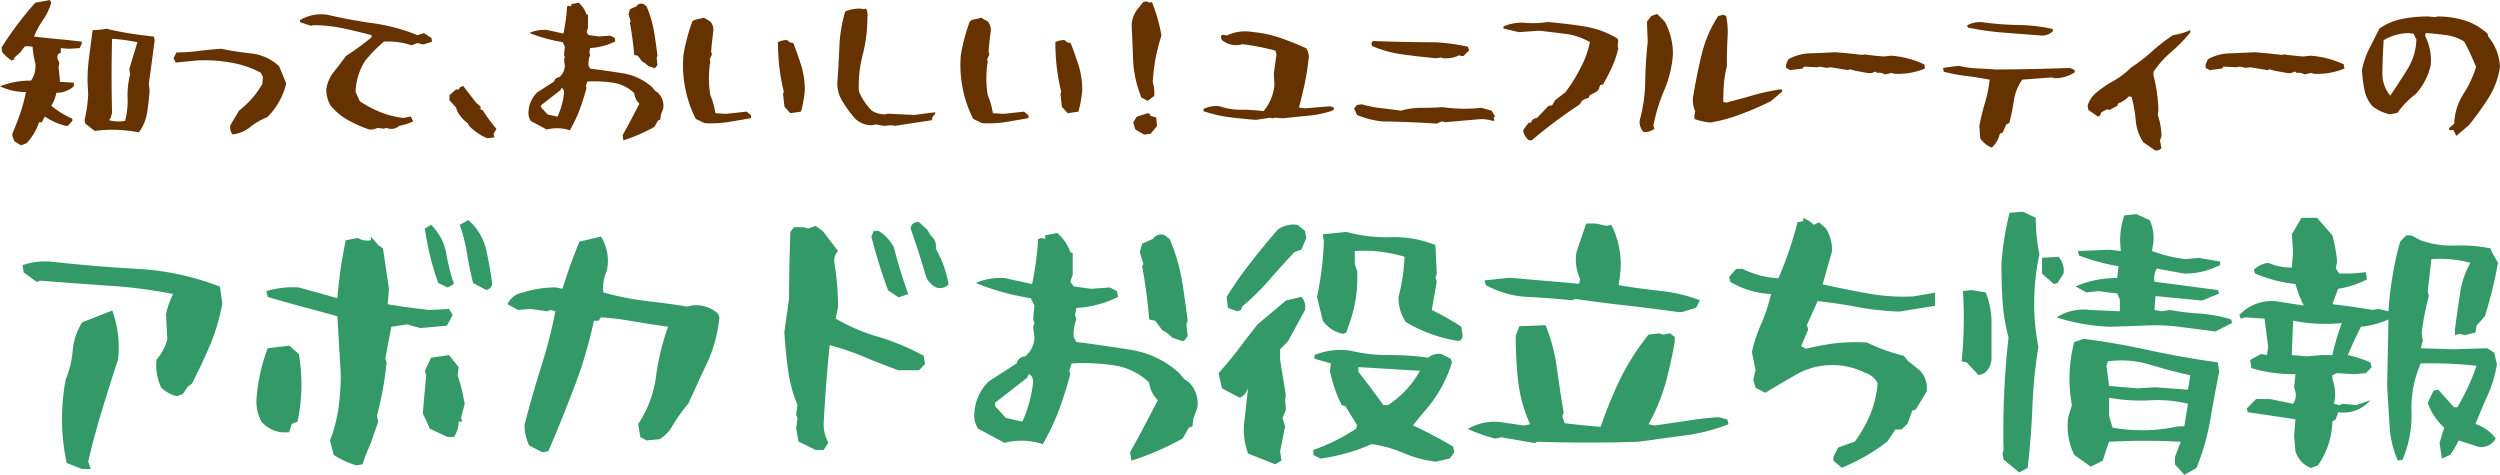 <svg xmlns="http://www.w3.org/2000/svg" width="520" height="98.755" viewBox="0 0 520 98.755">
  <g id="メインタイトル" transform="translate(-120 -241.244)">
    <g id="アボカドお役立ち情報">
      <path id="パス_91" data-name="パス 91" d="M36.261,75.928a7.376,7.376,0,0,1-3.27-1.744A10.727,10.727,0,0,1,32.01,68.3a10.185,10.185,0,0,0,2.235-4.2l-.272-5.232a18.222,18.222,0,0,1,1.471-4.2A102.964,102.964,0,0,0,21.765,52.93c-4.633-.327-9.319-.654-13.951-1.035l-.708.271L4.379,50.205l-.272-1.527a14.405,14.405,0,0,1,6.213-.708c5.832.654,11.717,1.145,17.711,1.472a55.93,55.93,0,0,1,17.168,3.7l.49,3.489a40.8,40.8,0,0,1-2.508,8.557c-1.144,2.669-2.4,5.395-3.76,8.065l-.926.708L37.46,75.491Zm-22.944,13.9a44.154,44.154,0,0,1-.218-17.33,20.441,20.441,0,0,0,1.471-6.05,13.009,13.009,0,0,1,1.963-5.885L22.8,58.107A22.6,22.6,0,0,1,24,68.3c-1.144,3.433-2.234,6.922-3.325,10.518-1.089,3.542-2.07,7.139-2.887,10.736l.545,1.525h-1.8Z" transform="translate(120.556 247.723)" fill="#396"/>
      <path id="パス_92" data-name="パス 92" d="M52.315,84.472a6.546,6.546,0,0,1-4.3-2.233,8.96,8.96,0,0,1-.981-5.178,37.325,37.325,0,0,1,2.289-10.082l4.468-.545L55.8,68.177a36.986,36.986,0,0,1-.272,14.062l-1.2.489-.545,1.744Zm15.477,6.867a17.045,17.045,0,0,1-4.741-2.18l-.763-3a29.817,29.817,0,0,0,1.744-6.649,50.652,50.652,0,0,0,.49-7.14L63.814,60.33c-2.507-.708-4.959-1.363-7.412-2.017-2.4-.654-4.8-1.308-7.084-2.016l-.272-1.2a18.922,18.922,0,0,1,6.757-.763l8.012,2.234a97.1,97.1,0,0,1,1.744-12.043l2.507-.492a3.927,3.927,0,0,0,2.725.492v-.764l1.527,1.744.981.708,1.253,8.393-.272,3.216c2.834.489,5.776.871,8.775,1.2L87.03,58.8l.763,1.252-1.2,2.235-5.559.49L78.31,62.02l-3.27.49-1.253,6.648.272.763a69.964,69.964,0,0,1-2.016,11.118l.272,1.2-1.527,4.413c-.653,1.472-1.253,3-1.744,4.47Zm15.26-7.63L81.58,80.494l.708-7.9-.272-.926,1.308-2.724L87.03,68.4,89.047,70.9l-.218,1.689A41.085,41.085,0,0,1,90.3,78.532l-.763,2.944.272.763h-.763a5.857,5.857,0,0,1-.981,3.215H86.758Zm1.744-30.3a56.412,56.412,0,0,1-2.78-11.335l1.308-.764a10.95,10.95,0,0,1,3.107,5.777,44.171,44.171,0,0,0,1.635,6.539l-1.308.708Zm7.248,0c-.49-2.016-.926-4.034-1.253-6.1a33.371,33.371,0,0,0-1.526-6l1.8-.981a11.649,11.649,0,0,1,3.706,6.158,72.184,72.184,0,0,1,1.253,7.14,1.575,1.575,0,0,1-1.2,1.253Z" transform="translate(126.356 246.7)" fill="#396"/>
      <path id="パス_93" data-name="パス 93" d="M97.5,86.788a9.654,9.654,0,0,1-.981-4.2c.981-3.979,2.125-7.848,3.324-11.718a104.345,104.345,0,0,0,3.106-11.989l-.926-.272-.763.272-3.542-.49-2.507.218-2.234-1.2a4.341,4.341,0,0,1,3.27-2.452,21.615,21.615,0,0,1,6.7-1.035l1.471.271c1.035-3.27,2.181-6.594,3.543-9.81l4.468-1.035a9.488,9.488,0,0,1,1.2,7.14,8.716,8.716,0,0,0-.708,4.47,58.109,58.109,0,0,0,8.557,1.744c2.888.327,5.885.708,8.882,1.2l.982-.219a6.883,6.883,0,0,1,5.449,1.69l.272.763A29.44,29.44,0,0,1,134.61,69.4c-1.361,2.834-2.67,5.776-4.033,8.719a32.49,32.49,0,0,0-3.215,4.47,7.657,7.657,0,0,1-2.725,2.888l-2.725.272-1.308-.708-.436-2.726a23.049,23.049,0,0,0,3.706-9.863A49.584,49.584,0,0,1,126.382,62.1c-2.343-.327-4.688-.708-7.03-1.09a60.1,60.1,0,0,0-6.922-.872l-.49.708h-.981A93.314,93.314,0,0,1,106.816,74.8c-1.744,4.524-3.488,8.938-5.34,13.189l-1.253.218Z" transform="translate(132.577 247.109)" fill="#396"/>
      <path id="パス_94" data-name="パス 94" d="M146.65,86.329l-.49-2.725.272-2.016-.272-.928.272-1.961a28.234,28.234,0,0,1-1.962-7.358c-.381-2.562-.6-5.177-.763-7.794l.981-6.975c0-4.579.109-9.21.272-13.842l.763-.981h1.962l.981.272,1.526-.545,1.472,1.035,3.215,4.2a2.844,2.844,0,0,0-.763,2.507,55.6,55.6,0,0,1,.763,9.156l-.492,2.4a39.486,39.486,0,0,0,9.156,3.869,47.552,47.552,0,0,1,9.156,3.869l.272,1.69-1.253,1.308h-4.252c-2.452-.872-4.85-1.8-7.139-2.779a55.889,55.889,0,0,0-7.194-2.453c-.545,5.4-.98,10.845-1.253,16.35a7.767,7.767,0,0,0,.982,3.924l-.982,1.527h-1.689Zm18.639-31.446A110.6,110.6,0,0,1,161.8,43.711l.49-1.2h.981a8.889,8.889,0,0,1,3.216,3.433,95.071,95.071,0,0,0,3,9.7l-2.017.708Zm7.9-2.779c-.981-3.432-2.071-6.812-3.215-10.081a1.417,1.417,0,0,1,1.744-1.308l1.689,1.526.763,1.253a2.866,2.866,0,0,1,1.035,2.725,23.19,23.19,0,0,1,2.67,7.412,2.514,2.514,0,0,1-2.452.708A4.469,4.469,0,0,1,173.19,52.1" transform="translate(139.44 246.75)" fill="#396"/>
      <path id="パス_95" data-name="パス 95" d="M210.9,88.3c2.017-3.6,3.925-7.248,5.777-10.844a5.992,5.992,0,0,1-1.8-3.652,13.191,13.191,0,0,0-7.467-3.6,41.479,41.479,0,0,0-8.664-.381l-.49,1.526.218.708c-.655,2.452-1.418,4.9-2.343,7.412a50.341,50.341,0,0,1-3.38,7.139,14.132,14.132,0,0,0-7.956-.272l-5.5-2.943a5.2,5.2,0,0,1-.763-3.433,10.013,10.013,0,0,1,3-6.43l5.777-3.707a1.876,1.876,0,0,1,1.744-1.471,5.11,5.11,0,0,0,1.962-3.924l-.272-2.235.272-.763-.272-.763.272-2.888-.763-1.526a51.8,51.8,0,0,1-11.445-3.161,12.914,12.914,0,0,1,6-1.035l5.722,1.253a62.789,62.789,0,0,0,1.253-9.374l.708-.218.763.218v-.763l2.507-.49a9.508,9.508,0,0,1,2.726,3.979l.49.217v4.47l-.49,1.47.708.982,3.542.489,3.978-.271,1.471.763.218,1.2a21.718,21.718,0,0,1-8.664,2.289l-.272,1.471.272.926a8.007,8.007,0,0,0-.545,3.761l.545.925c3.815.492,7.575,1.037,11.335,1.636a19.6,19.6,0,0,1,10.082,4.85l.981,1.2.763.492a6.047,6.047,0,0,1,1.962,5.667l-.762,1.962-.218,1.744-.764.272-1.253,2.234a57.58,57.58,0,0,1-10.681,4.633Zm-22.4-6.376a26.921,26.921,0,0,0,2.234-8.121c0-1.035-.327-1.58-.926-1.744l-.272.708-6.7,5.231V78.7l2.234,2.453Zm31.118-17.493a6.372,6.372,0,0,0-2.016-1.527l-1.471-1.961-1.253-.274A105.9,105.9,0,0,0,213.412,49.6l.272-.435-.763-2.507.49-1.745,2.234-.981a2.011,2.011,0,0,1,2.507-.763l.981.763a38.361,38.361,0,0,1,2.507,8.284c.49,2.888.872,5.776,1.253,8.72l-.272.763.272,2.452-.763.981h-.49Z" transform="translate(144.148 247.018)" fill="#396"/>
      <path id="パス_96" data-name="パス 96" d="M229.414,88.775a13.919,13.919,0,0,1-.763-6.922l.763-6.867a3.049,3.049,0,0,1-1.744,2.18l-3.707-1.961-.708-3.161c1.472-1.636,2.889-3.325,4.2-5.069s2.616-3.434,3.924-5.068l5.886-4.959,3.215-.764a3.112,3.112,0,0,1,.763,2.725l-3.488,6.431-1.689,1.744v2.234l1.2,7.358-.163.763.163,2.234-.708,1.69.545,1.744-1.035,5.176.271,1.963-1.307.763Zm-4.2-30.3-.272-2.289A75.505,75.505,0,0,1,229.9,49.1c1.8-2.344,3.707-4.632,5.668-6.922a5.846,5.846,0,0,1,4.142-.981l1.526,1.253.272,1.471-1.035,2.452-1.417.492c-1.689,1.8-3.434,3.7-5.232,5.776a49.4,49.4,0,0,1-5.667,5.558l-.218.708-.763.272ZM268.38,90.464a24.955,24.955,0,0,1-6.648-1.8,25.736,25.736,0,0,0-6.649-1.853,38.479,38.479,0,0,1-10.627,3l-1.471-.763V88.012a39.811,39.811,0,0,0,8.884-4.415l.218-.708-2.452-3.979-.763-.217a29.129,29.129,0,0,1-2.453-7.14l.218-1.526-3.433-.981v-.763a14.333,14.333,0,0,1,7.412-.926,33.663,33.663,0,0,0,8.012.926,56.749,56.749,0,0,1,8.229.546,3.362,3.362,0,0,1,2.725-.764l1.963.981.271.763a27.413,27.413,0,0,1-5.885,10.355l-2.234,2.725q4.169,1.963,8.337,4.415l.274,1.2-.982,1.308Zm-6.158-29.048a8.84,8.84,0,0,1-1.526-5.231,40.343,40.343,0,0,0,1.252-8.339,28.978,28.978,0,0,0-10.355-1.2v2.726l.492,1.417A27.734,27.734,0,0,1,250.4,61.908L249.85,63.6l-.708.271a6.785,6.785,0,0,1-4.2-2.724l-1.2-4.96a66.992,66.992,0,0,0,1.417-11.5l-.218-1.526,4.9-.489a31.409,31.409,0,0,0,9.374,1.089,23.016,23.016,0,0,1,9.156,1.635l.272,5.94-.272.928.272.763-1.035,5.885a52.615,52.615,0,0,1,6.158,3.488l.274,1.963q-.247.981-.982.981a30.389,30.389,0,0,1-10.844-3.925m-3.707,17.277a20.353,20.353,0,0,0,6.648-7.14l-12.806-.763v.981c1.8,2.29,3.542,4.579,5.177,6.922Z" transform="translate(150.201 246.812)" fill="#396"/>
      <path id="パス_97" data-name="パス 97" d="M275.889,85.423l-1.254.274a39.6,39.6,0,0,1-5.722-2.017,11.114,11.114,0,0,1,6.43-1.471l5.287.763,1.253-.272a30.209,30.209,0,0,1-2.507-9.1,88.967,88.967,0,0,1-.492-9.319l.764-1.961L285.1,62.1a36.337,36.337,0,0,1,2.344,8.83c.435,3.1.871,6.211,1.417,9.318l-.274.763.492,1.471c2.507.328,5.013.545,7.466.763a95.241,95.241,0,0,1,4.088-9.973,50.507,50.507,0,0,1,5.885-9.209l2.234-.272.708.272,1.526-.272.981.763v.926a86.738,86.738,0,0,1-1.961,8.882,40.261,40.261,0,0,1-3.489,8.339l1.2.272,6.757-.981a63.251,63.251,0,0,1,6.7-.763l1.745.49.217.981a38.27,38.27,0,0,1-9.156,2.343l-9.7,1.309q-10.383.325-20.928,0l-.49.272Zm36.84-26.05c-3.488-.49-7.03-.925-10.681-1.362-3.652-.381-7.249-.872-10.736-1.361l-.708.271c-3.053-.327-6.1-.545-9.265-.708a19.865,19.865,0,0,1-8.664-2.452l-.272-.982,5.231-.544,14.442,1.253.218-.981a9.53,9.53,0,0,1-.763-5.613l2.016-5.941h2.016l2.235.49.98-.218a18.152,18.152,0,0,1,1.744,11.009L300.3,53.76c2.779.49,5.667.872,8.664,1.2a31.98,31.98,0,0,1,8.23,1.962l-.763,1.527-2.943.925Z" transform="translate(156.378 246.784)" fill="#396"/>
      <path id="パス_98" data-name="パス 98" d="M338.488,90.416v-.763l.981-1.962,3.489-1.253a28.029,28.029,0,0,0,3.215-5.668,22.647,22.647,0,0,0,1.526-6.43,4.342,4.342,0,0,0-2.725-2.235,14.763,14.763,0,0,0-7.739-1.526,14.95,14.95,0,0,0-6.812,2.125c-2.072,1.2-4.143,2.4-6.1,3.6L322.3,75.266l-.49-1.689.49-1.963-.763-3.76a30.322,30.322,0,0,1,2.016-6.049,35.628,35.628,0,0,0,1.962-6.049,18.233,18.233,0,0,1-8.446-2.507l-.272-1.037,1.47-1.689h1.309a19.209,19.209,0,0,0,7.466,1.963,73.645,73.645,0,0,0,3.979-11.663l1.2-.218V39.9l1.309.71.926.763,1.035-.545,1.471,1.309a8.712,8.712,0,0,1,1.253,4.685l-1.962,6.922c2.943.655,6.049,1.309,9.211,1.853a40.49,40.49,0,0,0,9.646.653l4.523-.763v2.726l-7.467,1.2a61.085,61.085,0,0,1-8.61-.928c-2.726-.544-5.5-.925-8.339-1.252l-2.235,4.959.274.981L331.786,66.6l.981.545A57.351,57.351,0,0,1,338.87,66a43.364,43.364,0,0,1,6.595-.162,38.069,38.069,0,0,0,7.684,2.778l.763.981,2.508,2.016a5.257,5.257,0,0,1,1.471,4.415l-2.235,3.706-.763.272-.981,2.725-1.253,1.2H351.4l-1.689,2.508a39.77,39.77,0,0,1-9.483,5.449Z" transform="translate(162.856 246.641)" fill="#396"/>
      <path id="パス_99" data-name="パス 99" d="M360.434,70.128l-1.037-.217a87.188,87.188,0,0,0,.274-14.606l1.744-.217,3,.49a16.835,16.835,0,0,1,1.2,6.538v7.032a4.011,4.011,0,0,1-1.471,3.215l-1.2.436Zm7.684,20.219-.217-1.253.217-.763a176.662,176.662,0,0,1,1.035-23.38,40.384,40.384,0,0,1-1.252-7.684c-.165-2.617-.219-5.231-.219-7.848a63.019,63.019,0,0,1,1.69-10.408l2.779-.219,2.67,1.253a38.963,38.963,0,0,0,.763,7.631,47.655,47.655,0,0,0-.218,19.236A104.79,104.79,0,0,0,374.112,79.5q-.245,6.376-.981,12.589l-1.744.926Zm8.012-38.694v-3.27l3.433-.218a4.26,4.26,0,0,1,1.035,3.488l-1.252,1.962-.764.219ZM412.207,63.7l-7.576-.981a41.732,41.732,0,0,0-7.847-.218l-6.486.218a40.631,40.631,0,0,1-11.172-1.962,10.76,10.76,0,0,1,7.139-1.527l6.051.274V57.051l-.546-1.254-3.923-.492-2.507.274L383.1,54.324a21.4,21.4,0,0,1,8.666-1.743l.272-2.452a42.752,42.752,0,0,1-8.23-2.235l-.217-.926,6.485-.274,2.452.274a16.011,16.011,0,0,1,.708-7.411l2.508-.274,2.779,1.254a8.954,8.954,0,0,1,.763,4.633l-.272,1.8a31.1,31.1,0,0,0,6.975,1.689l2.726-.272,4.468.763v.708a16.059,16.059,0,0,1-7.467,1.8L400,50.617a3.93,3.93,0,0,0-.492,2.726l13.19,1.745.272.708-3.542,1.471-9.7-.926-.219,2.887,1.472.274,1.744-.274a52.35,52.35,0,0,0,6.485.763,31.126,31.126,0,0,1,6.268,1.2l.163.763Zm-8.446,27.63V89.857l1.2-3.215a135.491,135.491,0,0,0-14.878,0q-.736,1.96-1.308,3.924l-2.508,1.253-3.432-2.452a13.525,13.525,0,0,1-1.253-7.9l.762-2.452a29.649,29.649,0,0,1,.492-13.134l1.962-.654c4.633.6,9.319,1.417,13.951,2.452,4.633.981,9.265,1.8,13.951,2.452l.272,1.963c-.708,3.433-1.308,6.866-1.907,10.245a45.628,45.628,0,0,1-2.835,9.755l-2.507,1.417ZM406.975,72.8c-2.834-.6-5.614-1.363-8.339-2.18a20.567,20.567,0,0,0-8.828-.708l-.274.925.545,4.2,5.94.492,3.707-.218,6.757.49Zm-.492,5.94a26.266,26.266,0,0,0-8.119-.708,37.4,37.4,0,0,1-8.284-.545v3.76l.708,2.452a35.026,35.026,0,0,0,13.68-.271h1.252Z" transform="translate(168.618 246.492)" fill="#396"/>
      <path id="パス_100" data-name="パス 100" d="M425.164,91.942a5.379,5.379,0,0,1-3.215-3.488l-.272-3.215.272-3.433-9.918-1.471-.218-.763,1.962-1.963h2.943l4.742.982a3.083,3.083,0,0,0,.489-2.452l-.272-.982.272-2.725a31,31,0,0,1-9.155-1.253l-.272-1.689,2.234-1.253,1.253.218.272-1.689-.763-5.886-3.979-.271-.981.271-.271-.763a9.184,9.184,0,0,1,8.446-2.725l4.96.763a24.086,24.086,0,0,1-1.745-4.468,30.147,30.147,0,0,1-8.392-2.181l-.272-.763a5.06,5.06,0,0,1,3-1.47,11.95,11.95,0,0,0,4.906.981l.272-3.215-.272-3.707c.708-1.144,1.362-2.289,2.016-3.433h3.215l3.215,3.652A31.78,31.78,0,0,1,430.614,49l-.272,1.471L431.1,51.5h2.507l3-.271.218,1.471a18.449,18.449,0,0,1-5.994,1.961l-1.2,3.216c2.779.328,5.613.71,8.393,1.2l1.253-.217,2.016.489a68.637,68.637,0,0,1,.872-7.411,55.946,55.946,0,0,1,1.581-7.085L445,43.549h.981L448,44.585a19.1,19.1,0,0,0,7.248,1.09,31.732,31.732,0,0,1,7.3.6l.272.764,1.254,2.234a87.083,87.083,0,0,1-2.726,11.118l-1.744,1.962-.218,1.417-2.234.545-1.035-.274-.981.274V63.059c.327-2.452.654-4.906,1.035-7.249a17.507,17.507,0,0,1,2.18-6.539,24.508,24.508,0,0,0-8.12-.763l-.763,6.648.218,1.035a56.4,56.4,0,0,0-1.472,7.576l.219,1.744L448,67.037l6.648.218,7.193-.218,1.472.926.544,2.453a26.8,26.8,0,0,1-1.906,6.376c-.928,2.016-1.744,4.031-2.562,5.994a8.6,8.6,0,0,1,4.2,3,3.272,3.272,0,0,1-3.759,1.689L455.9,86.22a23.72,23.72,0,0,1-1.744,3l-1.745.763-.489-3.271.981-3.161a12.342,12.342,0,0,1-3.433-5.178l1.2-2.507.982-.217,3.27,3.651h.708a45.708,45.708,0,0,0,3.978-8.611A82.735,82.735,0,0,0,448,70.2a23.184,23.184,0,0,0-1.908,10.028,23.842,23.842,0,0,1-1.853,9.972l-.981.219a21.138,21.138,0,0,1-1.744-7.521l-.49-8.012.272-13.841a18.678,18.678,0,0,1-5.723,1.525c-.981,1.963-1.906,3.924-2.725,5.886a26.334,26.334,0,0,1,4.688,1.526l.272.981-1.2,1.254-2.507.217-3.489-.217-.981.435v.763a9.7,9.7,0,0,1,.49,4.415l-.218.763,1.2.272.763-.272,2.725.272,2.944-1.035a7.3,7.3,0,0,1-6.7,2.507l-.492,1.471-.708.49a16.788,16.788,0,0,1-3,9.1Zm4.47-23.488a48.532,48.532,0,0,1,1.963-6.648,35.077,35.077,0,0,1-10.137-.49l-.272,7.139,3.215.272,3-.272Z" transform="translate(175.502 246.641)" fill="#396"/>
    </g>
    <g id="知って_おいしい_" data-name="知って、おいしい！">
      <path id="パス_73" data-name="パス 73" d="M3.128,29.474a2.762,2.762,0,0,1-.56-1.646C3.161,26.411,3.72,25,4.214,23.546A34.557,34.557,0,0,0,5.4,19.134,12.059,12.059,0,0,1,0,17.949a17.426,17.426,0,0,1,6.454-1.186,5.179,5.179,0,0,0,.889-3.623,16.529,16.529,0,0,1-.56-3.424L5.564,9.584l-.46.132L4.214,10.9,3.029,11.956l-.165.46L2.4,12.58A8.028,8.028,0,0,1,.428,10.769l-.1-.89A69.753,69.753,0,0,1,7.343.56L10.373,0l.3.56A12.761,12.761,0,0,1,8.923,4.183,18.137,18.137,0,0,0,7.08,7.607c1.679.2,3.326.363,4.94.527,1.613.132,3.261.329,4.973.527v.461l-.428.89-2.3.132-1.614-.132V10.9l-.626.428-.132.79.461.889-.165.923.3,3.095,2.865.165v.758A5.314,5.314,0,0,1,11.723,19.3,7.462,7.462,0,0,1,10.669,22a19.148,19.148,0,0,0,4.379,2.7v.428l-.922,1.054H13.7a13.488,13.488,0,0,1-4.379-1.942l-.627,1.185h-.56A12.238,12.238,0,0,1,5.564,29.77l-1.184.461Zm16.565-2.24-1.944-1.513L17.584,25a30.786,30.786,0,0,0,.757-5.269l-.132-2.7a36.594,36.594,0,0,1,.362-5.433l.691-5.335a13.637,13.637,0,0,0,2.865-.3c1.58.4,3.195.724,4.874.988,1.646.263,3.326.462,5.005.658l.165.757-.593,4.48c-.2,1.514-.4,3.029-.626,4.51l.165,1.483c-.1,1.613-.3,3.161-.527,4.643a9.22,9.22,0,0,1-1.712,4.05,28.752,28.752,0,0,0-9.188-.3m6.849-6.882a16.467,16.467,0,0,1,.527-4.808L26.9,14.325l1.679-5.532a34.962,34.962,0,0,0-5.269-.723q-.2,7.753,0,15.411l-.3,1.054L22.689,25a7.452,7.452,0,0,0,3.326.132,16.119,16.119,0,0,0,.527-4.775" transform="translate(120 241.244)" fill="#630"/>
      <path id="パス_74" data-name="パス 74" d="M43.607,24.84l1.811-3.03a19.3,19.3,0,0,0,4.841-5.532l.133-1.483-.462-.889A20.625,20.625,0,0,0,43.673,11.8a30.7,30.7,0,0,0-7.015-.428l-4.38.428-.494-.89.627-1.218a34.478,34.478,0,0,0,4.61-.3c1.482-.2,3-.33,4.61-.462q3.161.642,6.421.988a10.038,10.038,0,0,1,5.7,2.635l1.483,3.59a14.3,14.3,0,0,1-1.45,3.72,13.437,13.437,0,0,1-2.5,3.295,13.825,13.825,0,0,0-3.524,2.04,7,7,0,0,1-3.689,1.549,2.314,2.314,0,0,1-.461-1.91" transform="translate(124.3 242.453)" fill="#630"/>
      <path id="パス_75" data-name="パス 75" d="M65.077,24.7a13.114,13.114,0,0,1-3.721-3.062,6.474,6.474,0,0,1-.922-3.458,7.674,7.674,0,0,1,1.614-3.656c.855-1.054,1.679-2.14,2.469-3.228a61.021,61.021,0,0,0,5.335-3.886V6.953c-1.911-.493-3.886-.988-5.927-1.416A29.8,29.8,0,0,0,57.7,4.879l-.461.132-2.272-.757V3.825a8.513,8.513,0,0,1,5.8-1.088c3.129.725,6.289,1.318,9.484,1.746A39.652,39.652,0,0,1,79.4,6.953l1.35-.428L82.3,7.547l.132.757L80.62,8.9,79.4,8.6l-1.218.461A15.87,15.87,0,0,0,72.421,8.3a28.753,28.753,0,0,0-3.952,4.051,12.886,12.886,0,0,0-1.944,6.421l.89,1.942a25.8,25.8,0,0,0,4.313,2.273A18.422,18.422,0,0,0,76.5,24.176l1.516-.3.494,1.022a12.4,12.4,0,0,1-2.9.921,2.5,2.5,0,0,1-2.107.594l-.626-.165-.461.165-1.384-.165a2.637,2.637,0,0,1-1.778.3A29.378,29.378,0,0,1,65.077,24.7" transform="translate(127.436 241.601)" fill="#630"/>
      <path id="パス_76" data-name="パス 76" d="M90.18,26.618a11.493,11.493,0,0,1-3.721-2.535l-.329-.594a7.6,7.6,0,0,1-2.107-2.4l-.329-.889-1.35-1.483V17.661l1.35-1.185h.626l.165-.428.724-.3,2.6,3.392,1.021.922v.593l.428.132a36.777,36.777,0,0,0,2.864,3.886L91.53,25.7l.165.757Z" transform="translate(131.139 243.375)" fill="#630"/>
      <path id="パス_77" data-name="パス 77" d="M116.406,28.056c1.218-2.174,2.37-4.38,3.491-6.553A3.612,3.612,0,0,1,118.81,19.3a7.978,7.978,0,0,0-4.513-2.174,25.069,25.069,0,0,0-5.236-.229l-.3.922.132.428c-.4,1.482-.856,2.964-1.416,4.479a30.29,30.29,0,0,1-2.041,4.314,8.54,8.54,0,0,0-4.809-.165l-3.325-1.778a3.148,3.148,0,0,1-.461-2.075,6.055,6.055,0,0,1,1.811-3.886l3.491-2.239A1.134,1.134,0,0,1,103.2,16a3.091,3.091,0,0,0,1.185-2.372l-.165-1.35.165-.462-.165-.461.165-1.745-.461-.923A31.239,31.239,0,0,1,97.01,6.784a7.787,7.787,0,0,1,3.622-.627l3.458.757a37.767,37.767,0,0,0,.757-5.663l.429-.132.46.132V.789l1.516-.3A5.742,5.742,0,0,1,108.9,2.9l.3.131v2.7l-.3.889.429.594,2.14.3,2.4-.163.89.46.131.725a13.121,13.121,0,0,1-5.235,1.383l-.165.889.165.56a4.822,4.822,0,0,0-.329,2.273l.329.56c2.3.3,4.576.626,6.849.988a11.846,11.846,0,0,1,6.092,2.931l.593.724.461.3a3.658,3.658,0,0,1,1.186,3.424l-.462,1.186-.131,1.054-.462.166-.757,1.35a34.8,34.8,0,0,1-6.454,2.8ZM102.871,24.2a16.269,16.269,0,0,0,1.35-4.908c0-.627-.2-.956-.56-1.054l-.165.427-4.051,3.163v.428l1.35,1.482Zm18.8-10.572a3.83,3.83,0,0,0-1.218-.922l-.889-1.185-.757-.166a64.01,64.01,0,0,0-.89-6.685l.165-.263L117.624,2.9l.3-1.055,1.35-.591a1.216,1.216,0,0,1,1.516-.462l.593.462a23.162,23.162,0,0,1,1.514,5c.3,1.746.527,3.491.757,5.27l-.165.461.165,1.48-.461.594h-.3Z" transform="translate(133.099 241.311)" fill="#630"/>
      <path id="パス_78" data-name="パス 78" d="M127.8,24.291A23.721,23.721,0,0,1,125.625,18a24.477,24.477,0,0,1-.4-7.014,39.319,39.319,0,0,1,1.845-6.948l.428-.33,1.975-.461,1.35.791a2.65,2.65,0,0,1,.594,2.206c-.165,1.285-.329,2.634-.429,4.018l.165.626-.46,1.021.131.428a20.966,20.966,0,0,0,0,7.015,15.847,15.847,0,0,1,1.055,3.753l2.272.133,4.215-.462.922.757v.594c-1.613.3-3.195.56-4.775.823a23.738,23.738,0,0,1-4.874.23Zm18.441-2.535-.3-2.668.165-.46a40.15,40.15,0,0,1-.922-5.072,45.388,45.388,0,0,1-.3-5.236,4.3,4.3,0,0,1,1.942-.428,1.466,1.466,0,0,0,1.218.594c.626,1.482,1.152,3.062,1.68,4.676a17.793,17.793,0,0,1,.757,5.136,26.04,26.04,0,0,1-.791,4.479l-2.239.329Z" transform="translate(136.929 241.684)" fill="#630"/>
      <path id="パス_79" data-name="パス 79" d="M161.473,25.672l-.889.166a4.887,4.887,0,0,1-3.754-1.68,33.119,33.119,0,0,1-2.4-3.359,7.218,7.218,0,0,1-1.021-3.82c.2-2.469.329-5,.429-7.542a30.472,30.472,0,0,1,1.218-7.277,8.384,8.384,0,0,1,3.128-.593l.758.132.428-.132a2.638,2.638,0,0,1,.3,1.778,31.336,31.336,0,0,1-.955,7.739,25.777,25.777,0,0,0-.823,7.706,12.5,12.5,0,0,0,2.7,4.018,5,5,0,0,0,2.831.757l.461-.133,5.533.265,4.346-.56v.428a1.192,1.192,0,0,0-.624,1.218l-7.772,1.185-.594-.131-1.778.131Z" transform="translate(140.752 241.456)" fill="#630"/>
      <path id="パス_80" data-name="パス 80" d="M178.625,24.291A23.681,23.681,0,0,1,176.451,18a24.478,24.478,0,0,1-.4-7.014A39.32,39.32,0,0,1,177.9,4.04l.428-.33,1.975-.461,1.35.791a2.646,2.646,0,0,1,.594,2.206c-.165,1.285-.329,2.634-.429,4.018l.165.626-.46,1.021.131.428a20.967,20.967,0,0,0,0,7.015,15.794,15.794,0,0,1,1.055,3.753l2.272.133,4.215-.462.922.757v.594c-1.613.3-3.195.56-4.775.823a23.734,23.734,0,0,1-4.874.23Zm18.441-2.535-.3-2.668.165-.46a40.158,40.158,0,0,1-.922-5.072,45.391,45.391,0,0,1-.3-5.236,4.3,4.3,0,0,1,1.942-.428,1.466,1.466,0,0,0,1.218.594c.626,1.482,1.152,3.062,1.68,4.676a17.792,17.792,0,0,1,.757,5.136,26.041,26.041,0,0,1-.791,4.479l-2.239.329Z" transform="translate(143.804 241.684)" fill="#630"/>
      <path id="パス_81" data-name="パス 81" d="M209.316,20.218l-.461-1.351a22.878,22.878,0,0,1-1.218-6.618l-.3-7.083a5.8,5.8,0,0,1,1.35-3.456L209.744.394l.626-.133.725.263.461-.131a33.539,33.539,0,0,1,1.975,6.981,42.979,42.979,0,0,0-1.218,4.708,42.655,42.655,0,0,0-.593,4.973,7,7,0,0,1,.3,2.865l-1.35,1.022ZM208.1,26.9l-.428-1.482.724-1.185,2.273-.724.428.131.165.428,1.185.329.165,1.778-1.35,1.614-1.351.165Z" transform="translate(148.048 241.279)" fill="#630"/>
      <path id="パス_82" data-name="パス 82" d="M231.472,24.152c-1.878-.132-3.754-.3-5.6-.56a26.479,26.479,0,0,1-5.368-1.252v-.461a6.009,6.009,0,0,1,3.326-.56,13.369,13.369,0,0,0,4.512.725,35.126,35.126,0,0,1,4.643.3,9.864,9.864,0,0,0,2.272-5.466l-.131-2.37.56-4.018-.265-.757a52.283,52.283,0,0,0-6.783-1.317l-.593.131a4.577,4.577,0,0,1-3.754-1.019l-.165-.627.165-.428h.428l.626.132a8.942,8.942,0,0,1,5.4-.725,24.3,24.3,0,0,1,5.8,1.252c1.877.658,3.623,1.35,5.335,2.141a3.245,3.245,0,0,1,.428,2.568c-.165,1.647-.461,3.293-.79,4.94-.362,1.614-.757,3.228-1.152,4.808l1.218.165,5.236-.428.79.263v.462l-.626.3a22.657,22.657,0,0,1-4.874.955c-1.647.166-3.359.329-5.071.528l-1.614-.132-.624.132-.462-.132Z" transform="translate(149.829 242.022)" fill="#630"/>
      <path id="パス_83" data-name="パス 83" d="M265.28,24.7c-3.754-.263-7.54-.4-11.362-.461a18.694,18.694,0,0,1-5.236-1.35l-.591-1.351.591-.723,1.055-.133a20.406,20.406,0,0,0,3.985.791c1.35.163,2.7.329,4.117.527a15.331,15.331,0,0,1,4.247-.594c1.449,0,2.931-.032,4.413-.132a33.042,33.042,0,0,0,6.586.263l1.483-.132,2.107.594.757,1.218-.3.132.131.757h-.428a7.433,7.433,0,0,0-3-.3l-6.75.593-.757-.165Zm-.132-13.6c-2.273-.23-4.577-.461-6.882-.79a24.346,24.346,0,0,1-6.422-1.745l-.165-.626.3-.428c4.315.163,8.6.262,12.876.262a41.8,41.8,0,0,1,6.883.923l.3.724-1.185,1.218h-.461l-.429-.165a6.278,6.278,0,0,1-3.325.626l-.428-.165Z" transform="translate(153.561 242.261)" fill="#630"/>
      <path id="パス_84" data-name="パス 84" d="M280.759,28.631a3.263,3.263,0,0,1-1.218-2.074l1.054-1.483.626-.163a1.163,1.163,0,0,1,1.185-.89l2.4-2.535.791-.132.591-1.055,2.141-1.646a34.314,34.314,0,0,0,3.129-5.005,19.985,19.985,0,0,0,1.975-5.433A13.6,13.6,0,0,0,288.4,6.5c-1.877-.23-3.72-.461-5.532-.658l-4.214.3-3.195-.757V4.955A9.314,9.314,0,0,1,279.9,4.2a20.816,20.816,0,0,0,4.775-.166c2.634.23,5.17.527,7.64.923A19.079,19.079,0,0,1,299.2,7.49l.132.461L299.2,8.973l.132.591a20.829,20.829,0,0,1-1.284,3.82c-.561,1.219-1.185,2.437-1.878,3.623l-.626.165-.263.889-.461.462-1.383.723-.3.594a3.332,3.332,0,0,0-1.35.591l-.495.757a101.873,101.873,0,0,0-9.945,7.443Z" transform="translate(157.263 241.79)" fill="#630"/>
      <path id="パス_85" data-name="パス 85" d="M300.416,24.716a32.245,32.245,0,0,0,1.152-8.068c.033-2.8.232-5.565.527-8.332-.066-1.383-.132-2.766-.165-4.148l.889-1.186,1.218-.428,1.614,1.614a14.112,14.112,0,0,1,1.68,6.816,23.323,23.323,0,0,1-1.812,7.443,35.615,35.615,0,0,0-2.24,7.31l.166.725a3.031,3.031,0,0,1-2.24.626,3.031,3.031,0,0,1-.79-2.372m11.394-.3V23.5l.166-.691a5.543,5.543,0,0,1-.462-2.964q.741-4.446,1.779-8.792a25.444,25.444,0,0,1,3.458-8.07l1.052-.262.594.262a16.357,16.357,0,0,1,.3,4.446c-.1,1.977-.163,3.952-.132,5.928a26.269,26.269,0,0,0-.624,3.689c-.1,1.25-.133,2.534-.133,3.819l.594.132c1.877-.494,3.787-.988,5.664-1.547a48.762,48.762,0,0,1,5.861-1.251l.165.461-2.4,2.042a63.7,63.7,0,0,1-6.125,2.667,34.21,34.21,0,0,1-6.454,1.779,14.774,14.774,0,0,1-3.293-.727" transform="translate(160.638 241.59)" fill="#630"/>
      <path id="パス_86" data-name="パス 86" d="M347.755,14.183a1.934,1.934,0,0,0-1.514-.3l-.461-.3a2.285,2.285,0,0,1-1.613.3l-2.569-.461-1.055-.3-.427.166-3.623-.594-.857.133-1.349-.265-.627.132-2.7-.132-.3.4-2.535.329-.889-.461v-.724l.461-1.055A9.563,9.563,0,0,1,332.31,9.8c1.712-.066,3.392-.132,5.1-.232,1.845.133,3.754.33,5.664.561l.461-.1c1.317.165,2.668.329,4.051.428l1.482-.165a19.142,19.142,0,0,1,6.916,1.812l.132.856a14.442,14.442,0,0,1-6.421,1.086l-.461-.165Z" transform="translate(164.268 242.539)" fill="#630"/>
      <path id="パス_87" data-name="パス 87" d="M363.716,28.2l-.166-2.569A45.259,45.259,0,0,1,364.7,20.89a28.474,28.474,0,0,0,.988-4.874c-1.614-.3-3.228-.56-4.842-.757a37.2,37.2,0,0,1-4.708-.889l-.132-.79c1.086-.165,2.206-.329,3.326-.428a19.909,19.909,0,0,0,3.687.527c1.284.066,2.569.132,3.886.23,5.17-.034,10.373-.132,15.544-.329l.921.461V14.5a7.394,7.394,0,0,1-4.247,1.218l-.461-.165-6.191.461a10.276,10.276,0,0,0-1.747,4.347,42.233,42.233,0,0,1-.954,4.676l-.626.3-.725,1.646-.626.3a5.231,5.231,0,0,1-1.679,2.865,5.155,5.155,0,0,1-2.4-1.944m4.906-21.965a60.052,60.052,0,0,1-7.475-1.054l-.132-.461a5.335,5.335,0,0,1,3.59-.593,63.178,63.178,0,0,0,7.178.526,34.774,34.774,0,0,1,7.047.824V5.94a3.108,3.108,0,0,1-2.569.889Z" transform="translate(168.16 241.793)" fill="#630"/>
      <path id="パス_88" data-name="パス 88" d="M394.079,28.86a9.439,9.439,0,0,1-1.581-4.546,29.609,29.609,0,0,0-.855-4.874l-.561-.163a6.122,6.122,0,0,1-2.273,1.514l-.131.461L387,22.142l-.462-.163-1.185.624-.3.724-.428.165-1.975-1.35-.166-.889a5.554,5.554,0,0,1,1.977-2.865,21.93,21.93,0,0,1,3.524-2.37,17.039,17.039,0,0,0,3.523-2.7,34.769,34.769,0,0,0,4.38-3.393,37.591,37.591,0,0,1,4.347-3.359,13.979,13.979,0,0,0,3.623-1.052v.461a31.624,31.624,0,0,1-4.018,4.117,19.515,19.515,0,0,0-3.656,4.117v.723a32.377,32.377,0,0,1,1.022,7.212l-.132,1.021a13.689,13.689,0,0,1,.757,4.512l-.3.757.3,1.614a1.251,1.251,0,0,1-1.351.461Z" transform="translate(171.742 241.99)" fill="#630"/>
      <path id="パス_89" data-name="パス 89" d="M424.617,14.183a1.934,1.934,0,0,0-1.514-.3l-.461-.3a2.285,2.285,0,0,1-1.613.3l-2.569-.461-1.055-.3-.427.166-3.623-.594-.857.133-1.349-.265-.627.132-2.7-.132-.3.4-2.535.329-.889-.461v-.724l.461-1.055a9.563,9.563,0,0,1,4.61-1.251c1.712-.066,3.392-.132,5.1-.232,1.845.133,3.754.33,5.664.561l.461-.1c1.317.165,2.668.329,4.051.428l1.482-.165a19.142,19.142,0,0,1,6.916,1.812l.132.856a14.442,14.442,0,0,1-6.421,1.086l-.461-.165Z" transform="translate(174.666 242.539)" fill="#630"/>
      <path id="パス_90" data-name="パス 90" d="M451.777,26.661h-.889V26.2l1.055-.889a11.983,11.983,0,0,1,1.844-6.06,23.9,23.9,0,0,0,2.7-5.73,51.278,51.278,0,0,0-2.47-5.269A9.329,9.329,0,0,0,450.262,6.9c-1.416-.2-2.832-.361-4.248-.428l-.132.561a11.53,11.53,0,0,1,1.186,6.026,13.188,13.188,0,0,1-3.129,6.092,17.962,17.962,0,0,0-3.82,3.92l-1.613.3a9.6,9.6,0,0,1-3.491-1.613,6.932,6.932,0,0,1-1.745-3.458,32.175,32.175,0,0,1-.527-4.051,16.21,16.21,0,0,1,1.514-4.512c.691-1.383,1.416-2.766,2.107-4.181a12.1,12.1,0,0,1,4.676-2.009,26.332,26.332,0,0,1,5.467-.527l1.514.132.428-.132a19.448,19.448,0,0,1,5.664.823,12.711,12.711,0,0,1,4.775,2.767l.132.593a10.655,10.655,0,0,1,2.437,6.322,16.527,16.527,0,0,1-2.372,6.422,58.194,58.194,0,0,1-4.116,5.7l-2.6,2.207Zm-9.583-12.646a12.526,12.526,0,0,0,1.878-6.191l-.593-1.218-1.055-.133a10.431,10.431,0,0,0-5.17,1.483c-.132,2.372-.23,4.71-.263,7.047a7.1,7.1,0,0,0,1.647,4.479c1.218-1.778,2.4-3.622,3.556-5.466" transform="translate(178.54 241.652)" fill="#630"/>
    </g>
  </g>
</svg>
